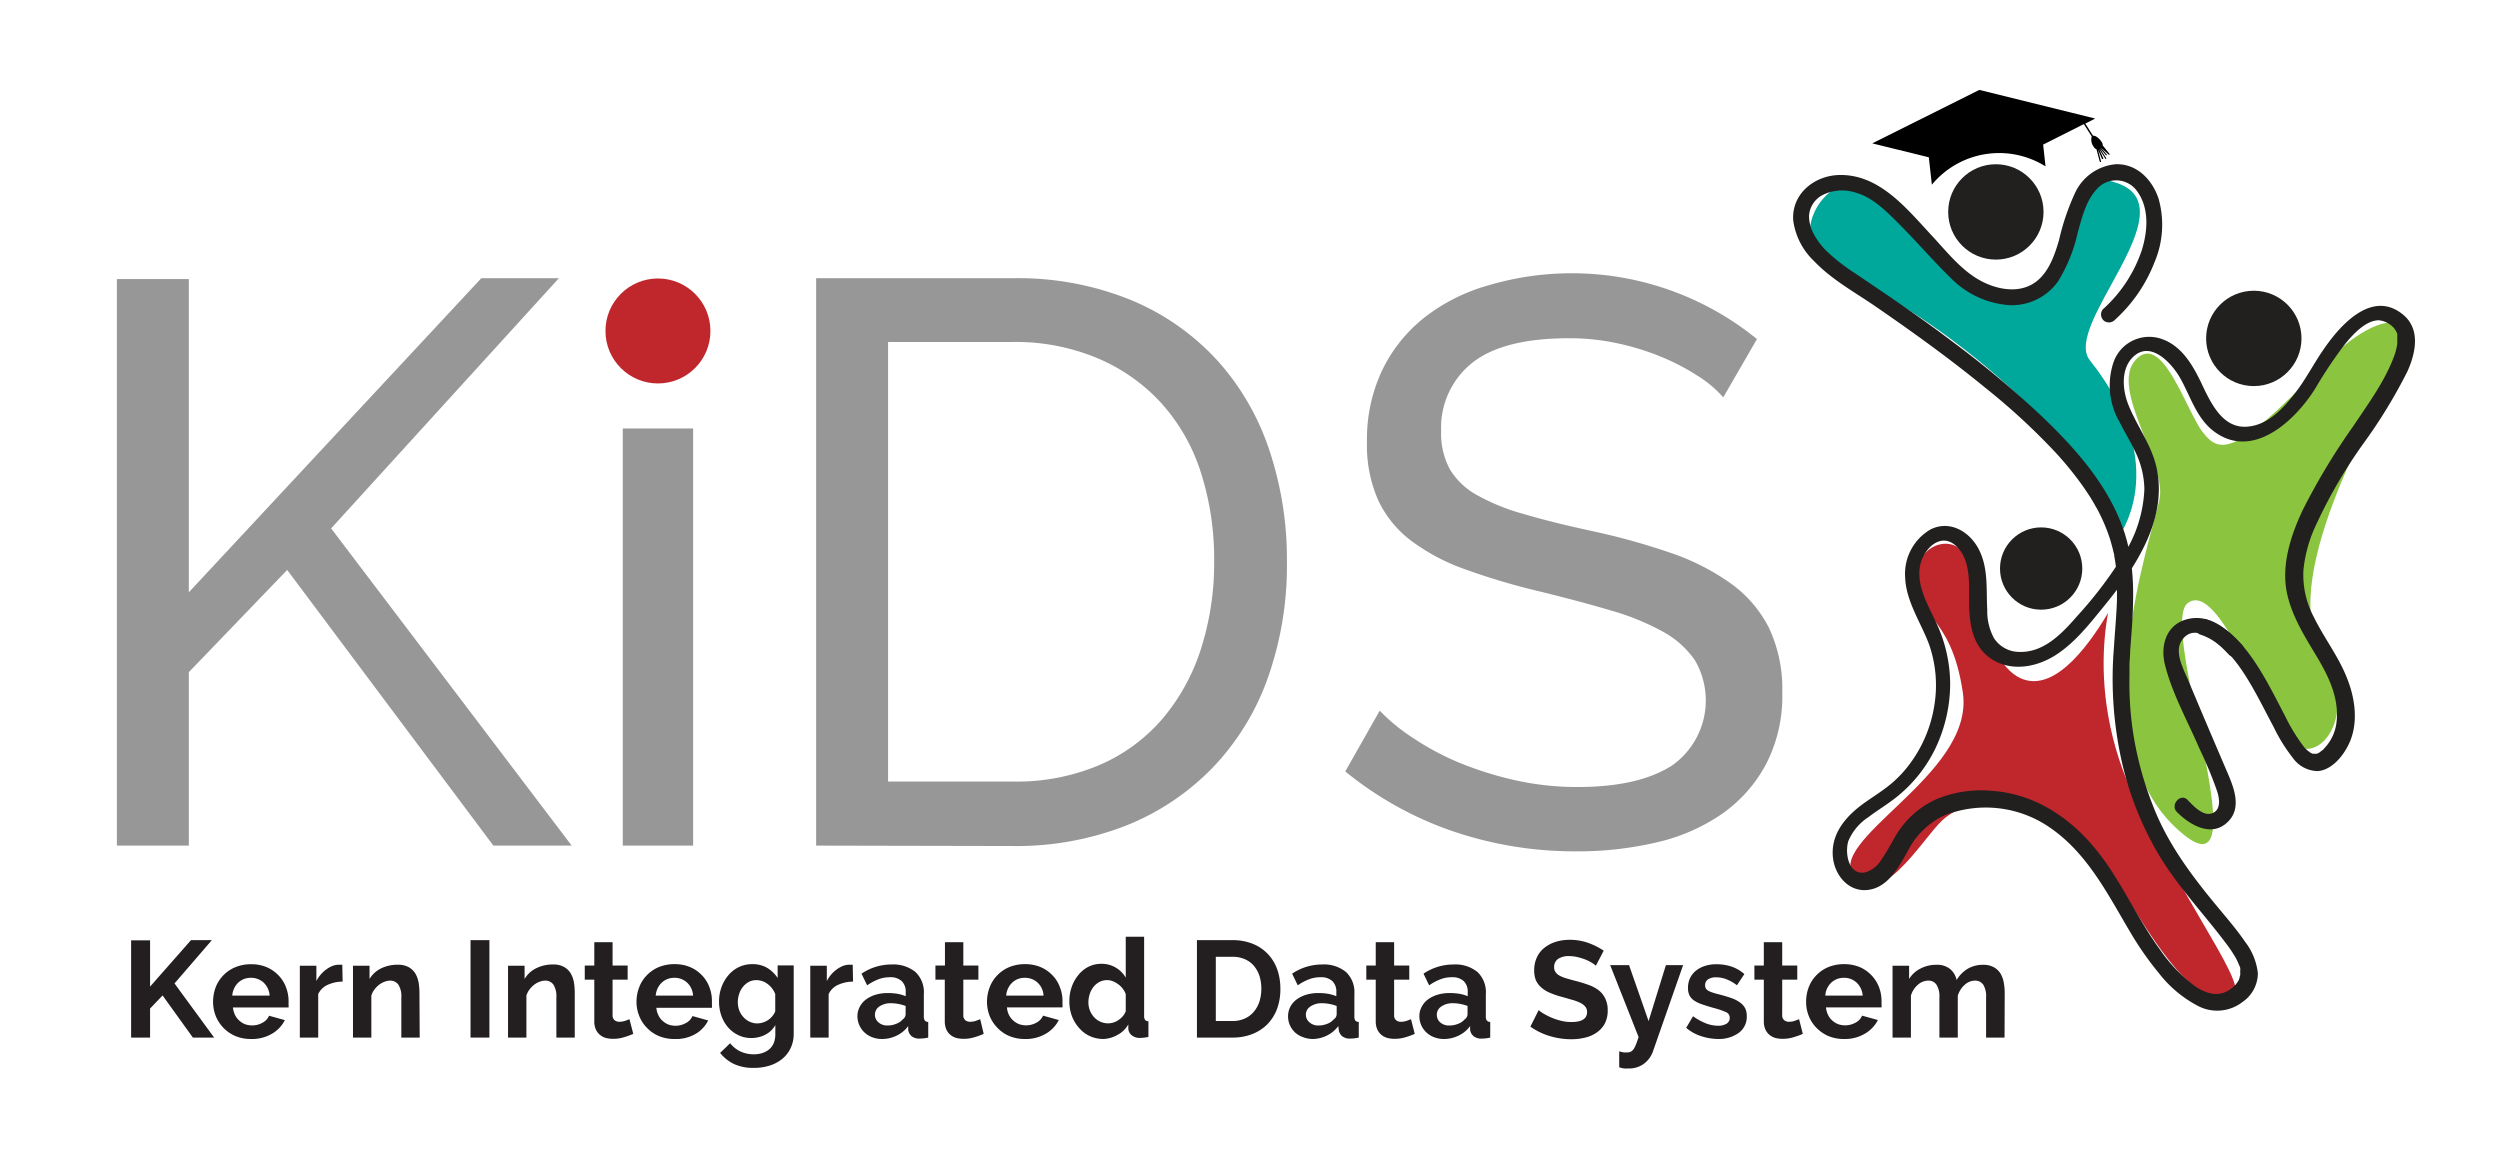 <svg id="Layer_1" data-name="Layer 1" xmlns="http://www.w3.org/2000/svg" viewBox="0 0 302 141"><defs><style>.cls-1{fill:#fff;}.cls-2{fill:#231f20;}.cls-3{fill:#8bc540;}.cls-4{fill:#00a89c;}.cls-5,.cls-8{fill:#c0272d;}.cls-5{stroke:#fff;stroke-miterlimit:10;}.cls-6{fill:#221f1f;}.cls-7{fill:#979797;}</style></defs><rect class="cls-1" width="302" height="141"/><path class="cls-2" d="M822.84,595.34V583.59h2.29v5.59l4.94-5.61h2.52l-4.51,5.23,4.79,6.54H830.3l-3.66-5.09-1.51,1.58v3.51Z" transform="translate(-807 -470)"/><path class="cls-2" d="M837.31,595.51a4.74,4.74,0,0,1-1.88-.36,4.34,4.34,0,0,1-1.45-1,4.51,4.51,0,0,1-.92-1.42,4.68,4.68,0,0,1-.32-1.71,5.07,5.07,0,0,1,.31-1.75,4.33,4.33,0,0,1,2.37-2.43,4.89,4.89,0,0,1,1.91-.36,4.77,4.77,0,0,1,1.9.36,4.38,4.38,0,0,1,1.43,1,4.06,4.06,0,0,1,.89,1.43,4.61,4.61,0,0,1,.31,1.69c0,.14,0,.28,0,.41a2.48,2.48,0,0,1,0,.33h-6.72a2.76,2.76,0,0,0,.25.91,2.23,2.23,0,0,0,.52.68,2.17,2.17,0,0,0,.71.44,2.54,2.54,0,0,0,.83.14,2.5,2.5,0,0,0,1.25-.32,1.68,1.68,0,0,0,.8-.85l1.91.53a3.91,3.91,0,0,1-1.53,1.63A4.74,4.74,0,0,1,837.31,595.51Zm2.26-5.24a2.38,2.38,0,0,0-.72-1.57,2.21,2.21,0,0,0-1.55-.58,2.32,2.32,0,0,0-.84.15,2.26,2.26,0,0,0-.69.44,2.38,2.38,0,0,0-.48.68,2.34,2.34,0,0,0-.23.88Z" transform="translate(-807 -470)"/><path class="cls-2" d="M848.39,588.58a4.34,4.34,0,0,0-1.81.39,2.26,2.26,0,0,0-1.14,1.12v5.25h-2.22v-8.68h2v1.85a3.74,3.74,0,0,1,.54-.8,3.94,3.94,0,0,1,.68-.62,3.2,3.2,0,0,1,.74-.41,2.13,2.13,0,0,1,.72-.14h.27l.18,0Z" transform="translate(-807 -470)"/><path class="cls-2" d="M857.7,595.34h-2.22v-4.87a2.59,2.59,0,0,0-.36-1.53,1.21,1.21,0,0,0-1-.48,1.88,1.88,0,0,0-.68.14,2.41,2.41,0,0,0-.66.37,3,3,0,0,0-.55.57,2.29,2.29,0,0,0-.37.73v5.07h-2.22v-8.68h2v1.6A3.28,3.28,0,0,1,853,587a4.46,4.46,0,0,1,2.06-.46,2.58,2.58,0,0,1,1.32.3,2.19,2.19,0,0,1,.8.77,3.27,3.27,0,0,1,.39,1.1,7.32,7.32,0,0,1,.1,1.24Z" transform="translate(-807 -470)"/><path class="cls-2" d="M863.84,595.34V583.57h2.28v11.77Z" transform="translate(-807 -470)"/><path class="cls-2" d="M876.43,595.34h-2.22v-4.87a2.59,2.59,0,0,0-.36-1.53,1.19,1.19,0,0,0-1-.48,1.88,1.88,0,0,0-.68.14,2.41,2.41,0,0,0-.66.37,3,3,0,0,0-.55.57,2.29,2.29,0,0,0-.37.73v5.07h-2.22v-8.68h2v1.6a3.28,3.28,0,0,1,1.39-1.29,4.46,4.46,0,0,1,2.06-.46,2.58,2.58,0,0,1,1.32.3,2.19,2.19,0,0,1,.8.77,3.27,3.27,0,0,1,.39,1.1,7.32,7.32,0,0,1,.1,1.24Z" transform="translate(-807 -470)"/><path class="cls-2" d="M883.5,594.89a8.45,8.45,0,0,1-1.1.4,4.35,4.35,0,0,1-1.36.2,3.45,3.45,0,0,1-.87-.11,1.94,1.94,0,0,1-.71-.38,1.84,1.84,0,0,1-.49-.66,2.43,2.43,0,0,1-.18-1v-5h-1.15v-1.7h1.15v-2.82H881v2.82h1.82v1.7H881v4.25a.77.77,0,0,0,.24.65.91.91,0,0,0,.59.19,2.25,2.25,0,0,0,.68-.11l.53-.2Z" transform="translate(-807 -470)"/><path class="cls-2" d="M888.47,595.51a4.75,4.75,0,0,1-1.89-.36,4.3,4.3,0,0,1-1.44-1,4.19,4.19,0,0,1-.92-1.42,4.49,4.49,0,0,1-.33-1.71,4.85,4.85,0,0,1,.32-1.75,4.15,4.15,0,0,1,.91-1.44,4.25,4.25,0,0,1,1.45-1,4.9,4.9,0,0,1,1.92-.36,4.72,4.72,0,0,1,1.89.36,4.28,4.28,0,0,1,1.43,1,4.06,4.06,0,0,1,.89,1.43A4.61,4.61,0,0,1,893,591c0,.14,0,.28,0,.41a1.49,1.49,0,0,1,0,.33h-6.71a2.35,2.35,0,0,0,.25.91,2.06,2.06,0,0,0,.51.68,2.28,2.28,0,0,0,.71.44,2.58,2.58,0,0,0,.83.14,2.5,2.5,0,0,0,1.25-.32,1.7,1.7,0,0,0,.81-.85l1.9.53a3.91,3.91,0,0,1-1.53,1.63A4.71,4.71,0,0,1,888.47,595.51Zm2.25-5.24a2.29,2.29,0,0,0-.72-1.57,2.19,2.19,0,0,0-1.55-.58,2.23,2.23,0,0,0-.83.15,2.26,2.26,0,0,0-.69.44,2.41,2.41,0,0,0-.49.68,2.54,2.54,0,0,0-.23.88Z" transform="translate(-807 -470)"/><path class="cls-2" d="M897.77,595.39a3.44,3.44,0,0,1-1.59-.35,3.71,3.71,0,0,1-1.24-.95,4.3,4.3,0,0,1-.8-1.4,5,5,0,0,1-.28-1.69,5,5,0,0,1,.3-1.76,4.63,4.63,0,0,1,.82-1.42,3.79,3.79,0,0,1,1.28-1,3.71,3.71,0,0,1,1.64-.35,3.44,3.44,0,0,1,1.78.45,4.07,4.07,0,0,1,1.26,1.22v-1.52h1.94v8.27a4,4,0,0,1-.37,1.72,3.74,3.74,0,0,1-1,1.29,4.5,4.5,0,0,1-1.53.82,6.25,6.25,0,0,1-1.93.28,5.47,5.47,0,0,1-2.39-.47,4.81,4.81,0,0,1-1.67-1.34l1.21-1.17a3.52,3.52,0,0,0,1.25,1,3.8,3.8,0,0,0,1.6.34,3.29,3.29,0,0,0,1-.14,2.43,2.43,0,0,0,.83-.43,2,2,0,0,0,.58-.77,2.79,2.79,0,0,0,.2-1.09v-1.1a2.88,2.88,0,0,1-1.21,1.16A3.55,3.55,0,0,1,897.77,595.39Zm.75-1.77a2,2,0,0,0,.69-.12,2.29,2.29,0,0,0,1.11-.78,1.69,1.69,0,0,0,.33-.56v-2.07a2.73,2.73,0,0,0-.93-1.23,2.24,2.24,0,0,0-1.34-.46,1.93,1.93,0,0,0-.93.22,2.39,2.39,0,0,0-.71.6,2.57,2.57,0,0,0-.45.85,3,3,0,0,0-.16,1,2.72,2.72,0,0,0,.18,1,2.42,2.42,0,0,0,.51.81,2.25,2.25,0,0,0,1.7.75Z" transform="translate(-807 -470)"/><path class="cls-2" d="M910.05,588.58a4.41,4.41,0,0,0-1.81.39,2.26,2.26,0,0,0-1.14,1.12v5.25h-2.22v-8.68h2v1.85a4.15,4.15,0,0,1,.54-.8,3.94,3.94,0,0,1,.68-.62,3.42,3.42,0,0,1,.74-.41,2.13,2.13,0,0,1,.72-.14h.28l.17,0Z" transform="translate(-807 -470)"/><path class="cls-2" d="M913.55,595.51a3.29,3.29,0,0,1-1.18-.21,2.81,2.81,0,0,1-.94-.58,2.67,2.67,0,0,1-.62-.87,2.63,2.63,0,0,1-.23-1.09,2.35,2.35,0,0,1,.28-1.14,2.58,2.58,0,0,1,.76-.89,3.75,3.75,0,0,1,1.17-.57,5,5,0,0,1,1.49-.2,7,7,0,0,1,1.13.09,5,5,0,0,1,1,.29v-.5a1.74,1.74,0,0,0-.49-1.33,2,2,0,0,0-1.45-.46,3.76,3.76,0,0,0-1.36.25,6.27,6.27,0,0,0-1.36.73l-.68-1.41a6.43,6.43,0,0,1,3.62-1.11,4.23,4.23,0,0,1,2.91.92,3.36,3.36,0,0,1,1,2.66v2.7a.75.75,0,0,0,.13.5.51.51,0,0,0,.4.16v1.89a4.73,4.73,0,0,1-1,.12,1.48,1.48,0,0,1-1-.28,1.28,1.28,0,0,1-.42-.75l0-.48a3.67,3.67,0,0,1-1.41,1.16A4,4,0,0,1,913.55,595.51Zm.63-1.63a2.75,2.75,0,0,0,1.07-.2,1.84,1.84,0,0,0,.79-.53.78.78,0,0,0,.36-.63v-1a5.12,5.12,0,0,0-.86-.24,4.73,4.73,0,0,0-.9-.09,2.4,2.4,0,0,0-1.41.39,1.2,1.2,0,0,0-.11,1.92A1.56,1.56,0,0,0,914.18,593.88Z" transform="translate(-807 -470)"/><path class="cls-2" d="M925.83,594.89a8.26,8.26,0,0,1-1.09.4,4.35,4.35,0,0,1-1.36.2,3.45,3.45,0,0,1-.87-.11,1.94,1.94,0,0,1-.71-.38,1.73,1.73,0,0,1-.49-.66,2.43,2.43,0,0,1-.18-1v-5H920v-1.7h1.15v-2.82h2.22v2.82h1.82v1.7h-1.82v4.25a.77.77,0,0,0,.24.65.89.89,0,0,0,.59.19,2.3,2.3,0,0,0,.68-.11l.53-.2Z" transform="translate(-807 -470)"/><path class="cls-2" d="M930.81,595.51a4.75,4.75,0,0,1-1.89-.36,4.2,4.2,0,0,1-1.44-1,4.37,4.37,0,0,1-.93-1.42,4.68,4.68,0,0,1-.32-1.71,4.85,4.85,0,0,1,.32-1.75,4.15,4.15,0,0,1,.91-1.44,4.25,4.25,0,0,1,1.45-1,4.89,4.89,0,0,1,1.91-.36,4.77,4.77,0,0,1,1.9.36,4.28,4.28,0,0,1,1.43,1,4.06,4.06,0,0,1,.89,1.43,4.61,4.61,0,0,1,.31,1.69c0,.14,0,.28,0,.41a2.48,2.48,0,0,1,0,.33h-6.71a2.54,2.54,0,0,0,.24.91,2.23,2.23,0,0,0,.52.68,2.28,2.28,0,0,0,.71.44,2.58,2.58,0,0,0,.83.14,2.5,2.5,0,0,0,1.25-.32,1.75,1.75,0,0,0,.81-.85l1.9.53a3.91,3.91,0,0,1-1.53,1.63A4.71,4.71,0,0,1,930.81,595.51Zm2.25-5.24a2.29,2.29,0,0,0-.72-1.57,2.21,2.21,0,0,0-1.55-.58,2.32,2.32,0,0,0-.84.15,2.1,2.1,0,0,0-.68.44,2.23,2.23,0,0,0-.49.68,2.34,2.34,0,0,0-.23.88Z" transform="translate(-807 -470)"/><path class="cls-2" d="M940.31,595.51a4,4,0,0,1-1.66-.35,3.8,3.8,0,0,1-1.31-1,4.58,4.58,0,0,1-.86-1.43,5.14,5.14,0,0,1-.3-1.77,5,5,0,0,1,.29-1.76,4.59,4.59,0,0,1,.8-1.42,3.6,3.6,0,0,1,1.23-1,3.37,3.37,0,0,1,1.56-.35,3.29,3.29,0,0,1,1.73.46,3.39,3.39,0,0,1,1.2,1.21v-4.94h2.22v9.55a.82.82,0,0,0,.12.5.51.51,0,0,0,.4.16v1.89a5,5,0,0,1-1,.12,1.55,1.55,0,0,1-1-.3,1.14,1.14,0,0,1-.43-.78l0-.55a3.15,3.15,0,0,1-1.3,1.26A3.72,3.72,0,0,1,940.31,595.51Zm.57-1.89a2.16,2.16,0,0,0,.65-.11,2,2,0,0,0,.61-.31,2.47,2.47,0,0,0,.51-.46,2,2,0,0,0,.34-.58v-2.07a2.44,2.44,0,0,0-.37-.67,2.51,2.51,0,0,0-.55-.53,2.76,2.76,0,0,0-.65-.36,1.77,1.77,0,0,0-.67-.13,2,2,0,0,0-.92.21,2.28,2.28,0,0,0-.72.59,2.79,2.79,0,0,0-.46.85,3.14,3.14,0,0,0-.17,1,2.64,2.64,0,0,0,.68,1.82,2.22,2.22,0,0,0,.76.55A2.32,2.32,0,0,0,940.88,593.62Z" transform="translate(-807 -470)"/><path class="cls-2" d="M951.59,595.34V583.57h4.28a6.41,6.41,0,0,1,2.53.47,5.16,5.16,0,0,1,1.81,1.26,5.27,5.27,0,0,1,1.1,1.86,7.07,7.07,0,0,1,.36,2.28,6.88,6.88,0,0,1-.4,2.43,5.4,5.4,0,0,1-1.17,1.86,5.27,5.27,0,0,1-1.84,1.19,6.48,6.48,0,0,1-2.39.42Zm7.78-5.9a5.2,5.2,0,0,0-.23-1.56,3.71,3.71,0,0,0-.68-1.22,3,3,0,0,0-1.11-.8,3.65,3.65,0,0,0-1.48-.28h-2v7.76h2a3.59,3.59,0,0,0,1.5-.3,3,3,0,0,0,1.09-.82,3.63,3.63,0,0,0,.68-1.24A5.07,5.07,0,0,0,959.37,589.44Z" transform="translate(-807 -470)"/><path class="cls-2" d="M965.62,595.51a3.25,3.25,0,0,1-1.18-.21,2.86,2.86,0,0,1-1-.58,2.82,2.82,0,0,1-.62-.87,2.62,2.62,0,0,1-.22-1.09,2.46,2.46,0,0,1,.27-1.14,2.61,2.61,0,0,1,.77-.89,3.81,3.81,0,0,1,1.16-.57,5.09,5.09,0,0,1,1.5-.2,7.08,7.08,0,0,1,1.13.09,5,5,0,0,1,1,.29v-.5a1.74,1.74,0,0,0-.49-1.33,2,2,0,0,0-1.45-.46,3.72,3.72,0,0,0-1.36.25,6.05,6.05,0,0,0-1.36.73l-.68-1.41a6.42,6.42,0,0,1,3.61-1.11,4.2,4.2,0,0,1,2.91.92,3.37,3.37,0,0,1,1,2.66v2.7a.82.82,0,0,0,.12.5.55.55,0,0,0,.41.16v1.89a4.81,4.81,0,0,1-1,.12,1.48,1.48,0,0,1-1-.28,1.23,1.23,0,0,1-.42-.75l-.05-.48a3.83,3.83,0,0,1-1.41,1.16A4,4,0,0,1,965.62,595.51Zm.63-1.63a2.79,2.79,0,0,0,1.07-.2,1.8,1.8,0,0,0,.78-.53.77.77,0,0,0,.37-.63v-1a5.4,5.4,0,0,0-.86-.24,4.73,4.73,0,0,0-.9-.09,2.4,2.4,0,0,0-1.41.39,1.18,1.18,0,0,0-.11,1.92A1.54,1.54,0,0,0,966.25,593.88Z" transform="translate(-807 -470)"/><path class="cls-2" d="M977.9,594.89a8.26,8.26,0,0,1-1.09.4,4.39,4.39,0,0,1-1.36.2,3.45,3.45,0,0,1-.87-.11,2,2,0,0,1-.72-.38,2,2,0,0,1-.49-.66,2.43,2.43,0,0,1-.18-1v-5h-1.14v-1.7h1.14v-2.82h2.22v2.82h1.83v1.7h-1.83v4.25a.77.77,0,0,0,.24.65.91.91,0,0,0,.59.19,2.25,2.25,0,0,0,.68-.11l.53-.2Z" transform="translate(-807 -470)"/><path class="cls-2" d="M981.43,595.51a3.29,3.29,0,0,1-1.18-.21,2.81,2.81,0,0,1-.94-.58,2.67,2.67,0,0,1-.62-.87,2.63,2.63,0,0,1-.23-1.09,2.35,2.35,0,0,1,.28-1.14,2.58,2.58,0,0,1,.76-.89,3.75,3.75,0,0,1,1.17-.57,5,5,0,0,1,1.49-.2,7.11,7.11,0,0,1,1.14.09,4.93,4.93,0,0,1,1,.29v-.5a1.74,1.74,0,0,0-.49-1.33,2,2,0,0,0-1.45-.46,3.76,3.76,0,0,0-1.36.25,6.27,6.27,0,0,0-1.36.73l-.68-1.41a6.43,6.43,0,0,1,3.62-1.11,4.2,4.2,0,0,1,2.91.92,3.36,3.36,0,0,1,1,2.66v2.7a.75.75,0,0,0,.13.5.53.53,0,0,0,.4.16v1.89a4.72,4.72,0,0,1-1,.12,1.46,1.46,0,0,1-1-.28,1.24,1.24,0,0,1-.43-.75l0-.48a3.67,3.67,0,0,1-1.41,1.16A4,4,0,0,1,981.43,595.51Zm.63-1.63a2.75,2.75,0,0,0,1.07-.2,1.84,1.84,0,0,0,.79-.53.78.78,0,0,0,.36-.63v-1a5.12,5.12,0,0,0-.86-.24,4.73,4.73,0,0,0-.9-.09,2.34,2.34,0,0,0-1.4.39,1.16,1.16,0,0,0-.55,1,1.18,1.18,0,0,0,.43.94A1.56,1.56,0,0,0,982.06,593.88Z" transform="translate(-807 -470)"/><path class="cls-2" d="M999.78,586.66a2.74,2.74,0,0,0-.42-.32,6.44,6.44,0,0,0-.75-.39,7.55,7.55,0,0,0-1-.32,4.08,4.08,0,0,0-1-.13,2.31,2.31,0,0,0-1.4.34,1.17,1.17,0,0,0-.47,1,1,1,0,0,0,.18.61,1.41,1.41,0,0,0,.5.42,4.32,4.32,0,0,0,.84.33c.34.1.72.21,1.17.32s1.09.32,1.56.49a4.31,4.31,0,0,1,1.2.67,2.78,2.78,0,0,1,.75,1,3.13,3.13,0,0,1,.27,1.37,3.33,3.33,0,0,1-.36,1.61,3.07,3.07,0,0,1-1,1.09,4,4,0,0,1-1.39.6,6.9,6.9,0,0,1-1.65.19,9,9,0,0,1-2.62-.39,8.07,8.07,0,0,1-2.32-1.13l1-2a3.18,3.18,0,0,0,.54.39,7.74,7.74,0,0,0,.92.48,7,7,0,0,0,1.17.4,5,5,0,0,0,1.33.17c1.26,0,1.89-.4,1.89-1.21a1,1,0,0,0-.22-.65,1.78,1.78,0,0,0-.61-.46,5.69,5.69,0,0,0-1-.37l-1.26-.36a9.63,9.63,0,0,1-1.47-.51,3.69,3.69,0,0,1-1-.64,2.48,2.48,0,0,1-.63-.86,3.18,3.18,0,0,1-.2-1.17,3.64,3.64,0,0,1,.33-1.59,3.1,3.1,0,0,1,.92-1.16,4.15,4.15,0,0,1,1.37-.71,5.62,5.62,0,0,1,1.67-.24,6.51,6.51,0,0,1,2.29.39,8.84,8.84,0,0,1,1.82.92Z" transform="translate(-807 -470)"/><path class="cls-2" d="M1002.6,597a4,4,0,0,0,.55.13,2.55,2.55,0,0,0,.44,0,1,1,0,0,0,.4-.08,1,1,0,0,0,.33-.29,2.79,2.79,0,0,0,.3-.58,9.12,9.12,0,0,0,.32-.91l-3.43-8.68h2.28l2.36,6.76,2.09-6.76h2.08l-3.64,10.41a3.15,3.15,0,0,1-1.08,1.49,3,3,0,0,1-1.89.58,4.9,4.9,0,0,1-.54,0,4.71,4.71,0,0,1-.57-.14Z" transform="translate(-807 -470)"/><path class="cls-2" d="M1014.62,595.51a6.76,6.76,0,0,1-2.14-.35,5.18,5.18,0,0,1-1.79-1l.83-1.4a7.11,7.11,0,0,0,1.55.86,4.2,4.2,0,0,0,1.5.29,1.92,1.92,0,0,0,1-.25.79.79,0,0,0,.38-.71.71.71,0,0,0-.44-.68,9.39,9.39,0,0,0-1.46-.5c-.57-.16-1.05-.31-1.45-.45a3.9,3.9,0,0,1-1-.49,1.66,1.66,0,0,1-.53-.63,2,2,0,0,1-.16-.85,2.77,2.77,0,0,1,.25-1.2,2.61,2.61,0,0,1,.72-.9,3.33,3.33,0,0,1,1.09-.57,4.45,4.45,0,0,1,1.35-.2,5.75,5.75,0,0,1,1.83.28,4.54,4.54,0,0,1,1.57.91l-.9,1.35a5.12,5.12,0,0,0-1.28-.73,3.4,3.4,0,0,0-1.24-.23,1.73,1.73,0,0,0-.94.23.8.8,0,0,0-.38.74.69.69,0,0,0,.09.38.85.85,0,0,0,.29.27,2.62,2.62,0,0,0,.52.22c.22.08.49.15.81.23.59.15,1.1.31,1.53.46a4.19,4.19,0,0,1,1,.53,2,2,0,0,1,.6.69,2.07,2.07,0,0,1,.19.94,2.4,2.4,0,0,1-.94,2A4.09,4.09,0,0,1,1014.62,595.51Z" transform="translate(-807 -470)"/><path class="cls-2" d="M1024.78,594.89a8.45,8.45,0,0,1-1.1.4,4.35,4.35,0,0,1-1.36.2,3.45,3.45,0,0,1-.87-.11,2,2,0,0,1-.71-.38,1.84,1.84,0,0,1-.49-.66,2.43,2.43,0,0,1-.18-1v-5h-1.14v-1.7h1.14v-2.82h2.22v2.82h1.82v1.7h-1.82v4.25a.77.77,0,0,0,.24.65.91.91,0,0,0,.59.19,2.25,2.25,0,0,0,.68-.11l.53-.2Z" transform="translate(-807 -470)"/><path class="cls-2" d="M1029.75,595.51a4.79,4.79,0,0,1-1.89-.36,4.4,4.4,0,0,1-1.44-1,4.19,4.19,0,0,1-.92-1.42,4.48,4.48,0,0,1-.32-1.71,4.85,4.85,0,0,1,.31-1.75,4.15,4.15,0,0,1,.91-1.44,4.25,4.25,0,0,1,1.45-1,4.9,4.9,0,0,1,1.92-.36,4.8,4.8,0,0,1,1.9.36,4.34,4.34,0,0,1,1.42,1,4.24,4.24,0,0,1,.9,1.43,4.81,4.81,0,0,1,.3,1.69v.41a1.44,1.44,0,0,1,0,.33h-6.71a2.54,2.54,0,0,0,.25.91,2.06,2.06,0,0,0,.51.68,2.28,2.28,0,0,0,.71.44,2.63,2.63,0,0,0,.83.14,2.54,2.54,0,0,0,1.26-.32,1.68,1.68,0,0,0,.8-.85l1.91.53a4,4,0,0,1-1.54,1.63A4.71,4.71,0,0,1,1029.75,595.51Zm2.26-5.24a2.35,2.35,0,0,0-.73-1.57,2.19,2.19,0,0,0-1.55-.58,2.31,2.31,0,0,0-.83.15,2.26,2.26,0,0,0-.69.44,2.41,2.41,0,0,0-.49.68,2.33,2.33,0,0,0-.22.88Z" transform="translate(-807 -470)"/><path class="cls-2" d="M1049.15,595.34h-2.23v-4.87a2.6,2.6,0,0,0-.35-1.53,1.17,1.17,0,0,0-1-.48,1.86,1.86,0,0,0-1.24.51,2.82,2.82,0,0,0-.83,1.32v5.05h-2.22v-4.87a2.59,2.59,0,0,0-.36-1.53,1.15,1.15,0,0,0-1-.48,1.89,1.89,0,0,0-1.24.5,2.76,2.76,0,0,0-.84,1.31v5.07h-2.22v-8.68h2v1.6A3.37,3.37,0,0,1,1039,587a3.93,3.93,0,0,1,1.91-.45,2.43,2.43,0,0,1,1.69.53,2.34,2.34,0,0,1,.76,1.31,3.86,3.86,0,0,1,1.35-1.37,3.56,3.56,0,0,1,1.85-.47,2.57,2.57,0,0,1,1.31.3,2.19,2.19,0,0,1,.8.77,3.27,3.27,0,0,1,.39,1.1,7.33,7.33,0,0,1,.11,1.24Z" transform="translate(-807 -470)"/><path class="cls-3" d="M1097.28,513.8c2.6-4-.79-9-10.46,1.06s-11.65,10-13.69,7.4-4.93-12.29-8.14-8.8,3.77,12.38,2.88,16.85-9.59,28.63,1.83,39.55-2.19-24.1,1.57-27,9.26,13.43,12.41,16.72,8.78-2.93,3.64-11.41S1094.69,517.78,1097.28,513.8Z" transform="translate(-807 -470)"/><path class="cls-4" d="M1059.44,513.5c-3.32-4.2,11.93-18.21,3.46-21.33s-3.52,10.79-9.66,12.72-12.83-3.6-18.61-10.64-14.31,5.9-4.64,9.3,31.12,20.45,32.73,31.58C1062.72,535.13,1069.77,526.55,1059.44,513.5Z" transform="translate(-807 -470)"/><path class="cls-5" d="M1063.21,540.06s-4.89,12.09,2.47,26.91,14.26,23,11.07,23.49-5.47,1.42-14.09-13.17-18.3-10.06-20.71-7.81-7.66,11.46-11.42,6.56,14.49-12.66,13.09-22.28-5.83-8.78-5.74-13.92,6.7-6.82,7.77-.92C1050.74,567.18,1063.21,540.06,1063.21,540.06Z" transform="translate(-807 -470)"/><path class="cls-6" d="M1073.37,544.77c3.3,1.05,5.49,4.18,7.14,7,.9,1.55,1.71,3.16,2.54,4.75a21.54,21.54,0,0,0,2.17,3.57,2.59,2.59,0,0,0,.43.48,3.11,3.11,0,0,0,.28.23l.11.08c.22.17-.08,0,.07.05l.25.12c.18.08-.19,0,.1,0,.13,0,.29,0,.06,0a2.21,2.21,0,0,0,.37,0c-.28.06.06,0,.12-.06.24-.1,0,.06.17-.09l.33-.25c.18-.14.07,0,.25-.24a5.42,5.42,0,0,0,1.51-3.35c.27-2.79-1-5.41-2.4-7.74s-3-4.85-3.6-7.65c-.72-3.42.46-7,1.9-10.06a79.53,79.53,0,0,1,6.11-10.14c1.79-2.68,3.81-5.41,4.93-8.45l.15-.44h0l.06-.21a8.33,8.33,0,0,0,.17-.84c0-.13,0-.25,0-.38s0,.16,0,0a1.09,1.09,0,0,0,0-.18c0-.12,0-.24,0-.35a.51.51,0,0,0,0-.13c0-.28,0,.07,0-.09s-.06-.18-.1-.28a1,1,0,0,0-.07-.15c-.09-.19.09.14,0,0s-.12-.18-.19-.28.06,0-.13-.15a2.75,2.75,0,0,0-1.74-.85c-1.59,0-3.14,1.72-4.12,2.92a53.74,53.74,0,0,0-3.58,5.36c-2.42,3.85-7.51,8.64-12.19,5.16-2.14-1.6-2.85-4.25-4.11-6.47-1-1.76-3.52-4.55-5.63-2.59-1.58,1.46-1.34,4.06-.61,5.86,1.11,2.75,3,5.08,3.49,8.07,1.05,6-2.72,11.65-6.31,16.06-1.8,2.21-3.71,4.7-6.18,6.2s-5.62,1.88-7.93.07c-2.1-1.64-2.33-4.45-2.32-6.91,0-2.13.15-4.91-1.6-6.49s-3.62.15-4.19,1.9c-.81,2.52.75,5.1,1.78,7.32a17.46,17.46,0,0,1,1.72,7.65,18.32,18.32,0,0,1-1.76,7.56,17,17,0,0,1-4.81,6c-1.07.84-2.24,1.54-3.32,2.36a6.42,6.42,0,0,0-2.41,2.88c-.44,1.42,0,4.14,2,3.79a3.36,3.36,0,0,0,2-1.57c.66-.91,1.16-1.93,1.74-2.89a10.88,10.88,0,0,1,4.92-4.4,14.15,14.15,0,0,1,6.65-1c5.17.35,9.51,3.23,12.69,7.2,3,3.73,4.85,8.17,7.66,12a18.41,18.41,0,0,0,4.25,4.42c1.33.91,2.84,1.34,4.22.36a3.12,3.12,0,0,0,1.06-1.17c0-.06.14-.43.08-.18,0-.12,0-.24.07-.37s0,.06,0-.15,0-.29,0-.43a.69.69,0,0,0,0-.24c0-.14-.09-.28-.15-.41a8.85,8.85,0,0,0-.38-.83,17.2,17.2,0,0,0-1.27-1.88c-2.62-3.47-5.6-6.61-7.88-10.33a39.08,39.08,0,0,1-4.47-10.84,45.72,45.72,0,0,1-1.11-14.42c.12-1.92.3-3.83.37-5.75,0-.29,0,.14,0-.15v-.33c0-.23,0-.45,0-.68,0-.47,0-.94,0-1.42a21.73,21.73,0,0,0-.33-2.78c0-.22-.09-.44-.14-.66,0-.06-.09-.38-.06-.26s-.06-.22-.08-.3c-.13-.5-.28-1-.46-1.48a22,22,0,0,0-1.34-3c.09.16-.09-.16-.12-.2s-.14-.26-.22-.39-.32-.55-.49-.82c-.37-.57-.75-1.14-1.15-1.69a42.82,42.82,0,0,0-2.83-3.47,79.08,79.08,0,0,0-8.64-8c-4.31-3.53-8.83-6.79-13.42-9.94-2.47-1.69-5.21-3.19-7.29-5.38a8.28,8.28,0,0,1-2.54-4.95c-.21-3.21,2.58-5.43,5.62-5.47,4.86-.08,8.16,4.15,11.18,7.38,1.85,2,3.65,4.31,6.12,5.54,2,1,4.62,1.41,6.52-.11,1.48-1.19,2.15-3.18,2.67-4.94a28.54,28.54,0,0,1,2-5.84,6,6,0,0,1,4.85-3.33c2.54-.09,4.41,1.86,5.17,4.14a11.56,11.56,0,0,1-.49,7.71,18.26,18.26,0,0,1-4.75,6.92,1,1,0,0,1-1.36.13,1,1,0,0,1-.13-1.37,16.74,16.74,0,0,0,4.74-7.24c.71-2.36.89-5.16-.73-7.21a3.11,3.11,0,0,0-4.8,0c-1.27,1.4-1.74,3.4-2.24,5.18a19.18,19.18,0,0,1-2.36,5.86,6.82,6.82,0,0,1-6.07,2.89,11,11,0,0,1-6.88-3.24c-2.18-2.12-4.16-4.44-6.31-6.59-1.51-1.51-3.16-3.19-5.24-3.76a5.25,5.25,0,0,0-4,.32,3.05,3.05,0,0,0-1.6,2.51,4.59,4.59,0,0,0,.48,2,8.48,8.48,0,0,0,1.75,2.34,22,22,0,0,0,3.33,2.58l4.18,2.83c2.49,1.72,5,3.47,7.38,5.28a122.15,122.15,0,0,1,10.82,9c4.13,3.92,8.19,8.44,10.07,13.93,1.3,3.79,1.26,7.72,1,11.67-.07,1-.15,2-.22,3,0,.5-.06,1-.08,1.49l0,.77c0,.06,0,.46,0,.2,0,.16,0,.32,0,.47a40.33,40.33,0,0,0,.48,7.12,41.2,41.2,0,0,0,2.32,8.46c1.72,4.52,4.57,8.37,7.63,12.07,1.2,1.46,2.46,2.89,3.53,4.46a7.59,7.59,0,0,1,1.55,3.79,4.23,4.23,0,0,1-1.84,3.48,5,5,0,0,1-5.35.51,14.45,14.45,0,0,1-4.78-4,37.38,37.38,0,0,1-3.37-4.81c-2.79-4.68-5.26-9.73-9.93-12.86a13.61,13.61,0,0,0-12.64-1.35,9.41,9.41,0,0,0-4.35,4.24c-1.07,1.87-2.28,4.28-4.62,4.71s-4.12-1.51-4.43-3.71c-.37-2.69,1.22-4.8,3.24-6.37,1.11-.85,2.31-1.56,3.41-2.42a14,14,0,0,0,2.67-2.77,15.91,15.91,0,0,0,2.89-6.88,15,15,0,0,0-.63-7.51c-1-2.66-2.78-5.17-2.88-8.09a6.2,6.2,0,0,1,3.06-5.76c2.36-1.19,4.78.29,5.86,2.44,1.16,2.31.86,4.78,1,7.26a6.81,6.81,0,0,0,.82,3.44,3.66,3.66,0,0,0,3,1.65c3,.12,5.21-2.22,7-4.28a49.4,49.4,0,0,0,5.5-7.21,16,16,0,0,0,2.66-8.16,10.58,10.58,0,0,0-.92-4.14c-.61-1.38-1.41-2.66-2.09-4a8.81,8.81,0,0,1-.72-7.19,4.56,4.56,0,0,1,5.94-2.78c2.69,1,4,3.83,5.13,6.25,1,2,2.35,4.4,4.9,4.31s4.43-2.11,5.83-3.88,2.4-3.79,3.69-5.62c2.08-3,5.91-7.15,9.61-3.94,2,1.78,1.38,4.58.41,6.75a62.54,62.54,0,0,1-5.46,8.91,60.31,60.31,0,0,0-5.81,10.14,16.66,16.66,0,0,0-1.29,4.9,10.82,10.82,0,0,0,1.23,5.69c1.25,2.57,3.06,4.86,4.08,7.55,1,2.54,1.37,5.67,0,8.16-.69,1.31-2,2.83-3.6,2.94a3.77,3.77,0,0,1-3-1.6,20.37,20.37,0,0,1-2.34-3.78c-.8-1.5-1.55-3-2.4-4.51-1.54-2.69-3.46-5.66-6.51-6.63a1,1,0,0,1-.48-1.28,1,1,0,0,1,1.29-.48Z" transform="translate(-807 -470)"/><circle class="cls-6" cx="272.26" cy="40.88" r="5.76"/><circle class="cls-6" cx="241.1" cy="25.6" r="5.76"/><circle class="cls-6" cx="246.57" cy="68.68" r="4.97"/><path class="cls-6" d="M1076.17,549c-1.1-1.2-4.11-4.11-5.68-1.52-.81,1.36.29,3.38.81,4.61,1.49,3.56,3,7.1,4.52,10.65.78,1.83,2.15,4.58.41,6.43-2,2.14-4.74.46-6.26-1.08-.85-.85.43-2.33,1.28-1.47.62.63,1.78,1.95,2.85,1.66,1.27-.34,1-1.85.74-2.67a49.6,49.6,0,0,0-2.15-5.18c-1.41-3.3-3.33-6.7-4.18-10.2-.49-2,0-4.48,2.33-5.32,2.92-1,5.26,1.11,7,3,.81.89-.82,2-1.63,1.13Z" transform="translate(-807 -470)"/><path d="M1061,487.56a.52.52,0,0,0-.08-.35c-.34-.53-.79-.86-1.08-.81l-.38-.59-.43-.69-.13-.19,1.2-.61-14-3.46-12.93,6.46L1040,489l.37,3.31a10.55,10.55,0,0,1,13.73-2.21l-.29-2.63,4.92-2.48.14.22.43.68.38.59a1.45,1.45,0,0,0,.29,1.32.46.46,0,0,0,.28.22l.4,1.5a.1.1,0,0,0,.1.05s.07,0,.06-.07l-.39-1.45h0l.51,1.16s.06,0,.1,0,.06-.05.05-.08l-.51-1.14,0,0,.76,1.19a.06.06,0,0,0,.09,0s.06-.06,0-.09l-.76-1.19,0,0,.75.86s.06,0,.09,0a.09.09,0,0,0,0-.09l-.76-.87s0,0,0,0l1,.89s.06,0,.09,0a.09.09,0,0,0,0-.1Z" transform="translate(-807 -470)"/><path class="cls-7" d="M821.12,572.15V503.71h8.69v37.84l35.33-37.94h9.37L847,533.83l29.06,38.32h-9.46l-24.91-33.3L829.81,551.2v20.95Z" transform="translate(-807 -470)"/><path class="cls-7" d="M882.23,572.15V521.76h8.5v50.39Z" transform="translate(-807 -470)"/><path class="cls-7" d="M905.59,572.15V503.61h23.75a36.08,36.08,0,0,1,14.44,2.7,29.32,29.32,0,0,1,10.37,7.34,30.47,30.47,0,0,1,6.23,10.86,41.56,41.56,0,0,1,2.08,13.28,40.76,40.76,0,0,1-2.32,14.14,30.22,30.22,0,0,1-6.66,10.81,29.89,29.89,0,0,1-10.48,7,36.36,36.36,0,0,1-13.66,2.46Zm48.08-34.36a34.21,34.21,0,0,0-1.59-10.67,22.82,22.82,0,0,0-4.73-8.35,22,22,0,0,0-7.68-5.46,25.58,25.58,0,0,0-10.33-2H914.28v53.1h15.06a25.55,25.55,0,0,0,10.48-2,20.85,20.85,0,0,0,7.62-5.6,24.59,24.59,0,0,0,4.64-8.44A33.94,33.94,0,0,0,953.67,537.79Z" transform="translate(-807 -470)"/><path class="cls-7" d="M1015.17,518a14,14,0,0,0-3.09-2.6,27.2,27.2,0,0,0-4.34-2.27,30.4,30.4,0,0,0-5.27-1.64,27.35,27.35,0,0,0-5.93-.63q-8,0-11.73,3a10,10,0,0,0-3.72,8.21,9.09,9.09,0,0,0,1.06,4.63,8.74,8.74,0,0,0,3.33,3.14,25.21,25.21,0,0,0,5.65,2.27q3.38,1,8,2a82.76,82.76,0,0,1,9.61,2.65,28.18,28.18,0,0,1,7.34,3.72,14.94,14.94,0,0,1,4.63,5.4,17.44,17.44,0,0,1,1.59,7.82,17.87,17.87,0,0,1-1.93,8.55,17.11,17.11,0,0,1-5.26,6,22.7,22.7,0,0,1-7.87,3.48,41.35,41.35,0,0,1-9.84,1.11,45.54,45.54,0,0,1-15-2.46,42.12,42.12,0,0,1-12.89-7.19l4.16-7.34a22.65,22.65,0,0,0,4,3.28,32.36,32.36,0,0,0,5.6,3,41.77,41.77,0,0,0,6.76,2.12,34,34,0,0,0,7.58.82q7.33,0,11.39-2.61a9.61,9.61,0,0,0,2.75-12.69,11.13,11.13,0,0,0-3.81-3.43,29.73,29.73,0,0,0-6.23-2.56c-2.48-.74-5.29-1.49-8.45-2.27a82.38,82.38,0,0,1-9.17-2.7,24.56,24.56,0,0,1-6.61-3.48,13.1,13.1,0,0,1-4-4.92,16.35,16.35,0,0,1-1.35-7,19.52,19.52,0,0,1,1.84-8.69,18.18,18.18,0,0,1,5.11-6.37,22.36,22.36,0,0,1,7.82-3.91,35.44,35.44,0,0,1,32.34,6.52Z" transform="translate(-807 -470)"/><circle class="cls-8" cx="79.48" cy="39.98" r="6.34"/></svg>